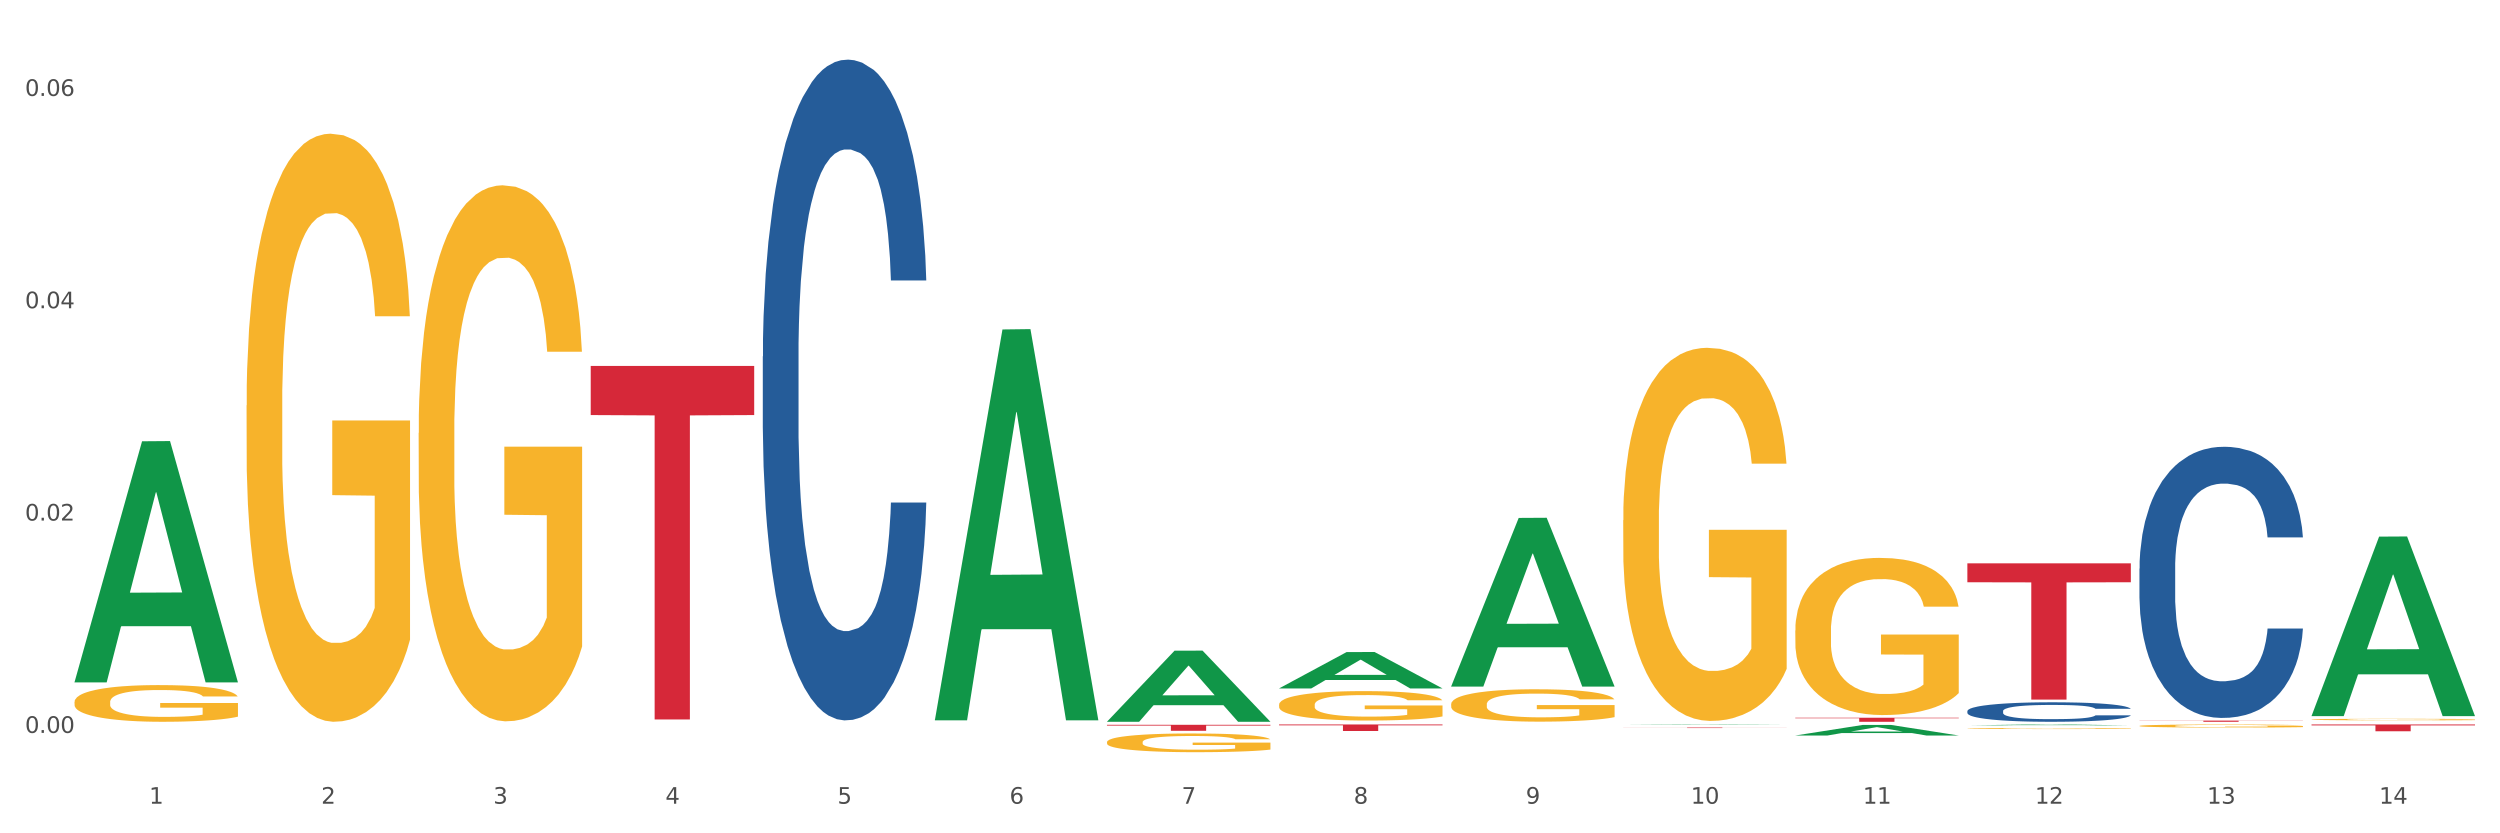 <?xml version="1.0" encoding="utf-8" standalone="no"?>
<!DOCTYPE svg PUBLIC "-//W3C//DTD SVG 1.1//EN"
  "http://www.w3.org/Graphics/SVG/1.1/DTD/svg11.dtd">
<svg xmlns:xlink="http://www.w3.org/1999/xlink" width="1080pt" height="360pt" viewBox="0 0 1080 360" xmlns="http://www.w3.org/2000/svg" version="1.1">
 <rect x="0" y="0" width="1080" height="360" fill="#333333" stroke="none"/>
 <defs>
  <style type="text/css">*{stroke-linejoin: round; stroke-linecap: butt}</style>
 </defs>
 <g id="figure_1">
  <g id="patch_1">
   <path d="M 0 360 
L 1080 360 
L 1080 0 
L 0 0 
z
" style="fill: #ffffff; stroke: #ffffff; stroke-linejoin: miter"/>
  </g>
  <g id="axes_1">
   <g id="matplotlib.axis_1">
    <g id="xtick_1">
     <g id="text_1">
      <!-- 1 -->
      <g style="fill: #4d4d4d" transform="translate(64.432 347.204) scale(0.096 -0.096)">
       <defs>
        <path id="DejaVuSans-31" d="M 794 531 
L 1825 531 
L 1825 4091 
L 703 3866 
L 703 4441 
L 1819 4666 
L 2450 4666 
L 2450 531 
L 3481 531 
L 3481 0 
L 794 0 
L 794 531 
z
" transform="scale(0.016)"/>
       </defs>
       <use xlink:href="#DejaVuSans-31"/>
      </g>
     </g>
    </g>
    <g id="xtick_2">
     <g id="text_2">
      <!-- 2 -->
      <g style="fill: #4d4d4d" transform="translate(138.771 347.204) scale(0.096 -0.096)">
       <defs>
        <path id="DejaVuSans-32" d="M 1228 531 
L 3431 531 
L 3431 0 
L 469 0 
L 469 531 
Q 828 903 1448 1529 
Q 2069 2156 2228 2338 
Q 2531 2678 2651 2914 
Q 2772 3150 2772 3378 
Q 2772 3750 2511 3984 
Q 2250 4219 1831 4219 
Q 1534 4219 1204 4116 
Q 875 4013 500 3803 
L 500 4441 
Q 881 4594 1212 4672 
Q 1544 4750 1819 4750 
Q 2544 4750 2975 4387 
Q 3406 4025 3406 3419 
Q 3406 3131 3298 2873 
Q 3191 2616 2906 2266 
Q 2828 2175 2409 1742 
Q 1991 1309 1228 531 
z
" transform="scale(0.016)"/>
       </defs>
       <use xlink:href="#DejaVuSans-32"/>
      </g>
     </g>
    </g>
    <g id="xtick_3">
     <g id="text_3">
      <!-- 3 -->
      <g style="fill: #4d4d4d" transform="translate(213.109 347.204) scale(0.096 -0.096)">
       <defs>
        <path id="DejaVuSans-33" d="M 2597 2516 
Q 3050 2419 3304 2112 
Q 3559 1806 3559 1356 
Q 3559 666 3084 287 
Q 2609 -91 1734 -91 
Q 1441 -91 1130 -33 
Q 819 25 488 141 
L 488 750 
Q 750 597 1062 519 
Q 1375 441 1716 441 
Q 2309 441 2620 675 
Q 2931 909 2931 1356 
Q 2931 1769 2642 2001 
Q 2353 2234 1838 2234 
L 1294 2234 
L 1294 2753 
L 1863 2753 
Q 2328 2753 2575 2939 
Q 2822 3125 2822 3475 
Q 2822 3834 2567 4026 
Q 2313 4219 1838 4219 
Q 1578 4219 1281 4162 
Q 984 4106 628 3988 
L 628 4550 
Q 988 4650 1302 4700 
Q 1616 4750 1894 4750 
Q 2613 4750 3031 4423 
Q 3450 4097 3450 3541 
Q 3450 3153 3228 2886 
Q 3006 2619 2597 2516 
z
" transform="scale(0.016)"/>
       </defs>
       <use xlink:href="#DejaVuSans-33"/>
      </g>
     </g>
    </g>
    <g id="xtick_4">
     <g id="text_4">
      <!-- 4 -->
      <g style="fill: #4d4d4d" transform="translate(287.448 347.204) scale(0.096 -0.096)">
       <defs>
        <path id="DejaVuSans-34" d="M 2419 4116 
L 825 1625 
L 2419 1625 
L 2419 4116 
z
M 2253 4666 
L 3047 4666 
L 3047 1625 
L 3713 1625 
L 3713 1100 
L 3047 1100 
L 3047 0 
L 2419 0 
L 2419 1100 
L 313 1100 
L 313 1709 
L 2253 4666 
z
" transform="scale(0.016)"/>
       </defs>
       <use xlink:href="#DejaVuSans-34"/>
      </g>
     </g>
    </g>
    <g id="xtick_5">
     <g id="text_5">
      <!-- 5 -->
      <g style="fill: #4d4d4d" transform="translate(361.787 347.204) scale(0.096 -0.096)">
       <defs>
        <path id="DejaVuSans-35" d="M 691 4666 
L 3169 4666 
L 3169 4134 
L 1269 4134 
L 1269 2991 
Q 1406 3038 1543 3061 
Q 1681 3084 1819 3084 
Q 2600 3084 3056 2656 
Q 3513 2228 3513 1497 
Q 3513 744 3044 326 
Q 2575 -91 1722 -91 
Q 1428 -91 1123 -41 
Q 819 9 494 109 
L 494 744 
Q 775 591 1075 516 
Q 1375 441 1709 441 
Q 2250 441 2565 725 
Q 2881 1009 2881 1497 
Q 2881 1984 2565 2268 
Q 2250 2553 1709 2553 
Q 1456 2553 1204 2497 
Q 953 2441 691 2322 
L 691 4666 
z
" transform="scale(0.016)"/>
       </defs>
       <use xlink:href="#DejaVuSans-35"/>
      </g>
     </g>
    </g>
    <g id="xtick_6">
     <g id="text_6">
      <!-- 6 -->
      <g style="fill: #4d4d4d" transform="translate(436.125 347.204) scale(0.096 -0.096)">
       <defs>
        <path id="DejaVuSans-36" d="M 2113 2584 
Q 1688 2584 1439 2293 
Q 1191 2003 1191 1497 
Q 1191 994 1439 701 
Q 1688 409 2113 409 
Q 2538 409 2786 701 
Q 3034 994 3034 1497 
Q 3034 2003 2786 2293 
Q 2538 2584 2113 2584 
z
M 3366 4563 
L 3366 3988 
Q 3128 4100 2886 4159 
Q 2644 4219 2406 4219 
Q 1781 4219 1451 3797 
Q 1122 3375 1075 2522 
Q 1259 2794 1537 2939 
Q 1816 3084 2150 3084 
Q 2853 3084 3261 2657 
Q 3669 2231 3669 1497 
Q 3669 778 3244 343 
Q 2819 -91 2113 -91 
Q 1303 -91 875 529 
Q 447 1150 447 2328 
Q 447 3434 972 4092 
Q 1497 4750 2381 4750 
Q 2619 4750 2861 4703 
Q 3103 4656 3366 4563 
z
" transform="scale(0.016)"/>
       </defs>
       <use xlink:href="#DejaVuSans-36"/>
      </g>
     </g>
    </g>
    <g id="xtick_7">
     <g id="text_7">
      <!-- 7 -->
      <g style="fill: #4d4d4d" transform="translate(510.464 347.204) scale(0.096 -0.096)">
       <defs>
        <path id="DejaVuSans-37" d="M 525 4666 
L 3525 4666 
L 3525 4397 
L 1831 0 
L 1172 0 
L 2766 4134 
L 525 4134 
L 525 4666 
z
" transform="scale(0.016)"/>
       </defs>
       <use xlink:href="#DejaVuSans-37"/>
      </g>
     </g>
    </g>
    <g id="xtick_8">
     <g id="text_8">
      <!-- 8 -->
      <g style="fill: #4d4d4d" transform="translate(584.803 347.204) scale(0.096 -0.096)">
       <defs>
        <path id="DejaVuSans-38" d="M 2034 2216 
Q 1584 2216 1326 1975 
Q 1069 1734 1069 1313 
Q 1069 891 1326 650 
Q 1584 409 2034 409 
Q 2484 409 2743 651 
Q 3003 894 3003 1313 
Q 3003 1734 2745 1975 
Q 2488 2216 2034 2216 
z
M 1403 2484 
Q 997 2584 770 2862 
Q 544 3141 544 3541 
Q 544 4100 942 4425 
Q 1341 4750 2034 4750 
Q 2731 4750 3128 4425 
Q 3525 4100 3525 3541 
Q 3525 3141 3298 2862 
Q 3072 2584 2669 2484 
Q 3125 2378 3379 2068 
Q 3634 1759 3634 1313 
Q 3634 634 3220 271 
Q 2806 -91 2034 -91 
Q 1263 -91 848 271 
Q 434 634 434 1313 
Q 434 1759 690 2068 
Q 947 2378 1403 2484 
z
M 1172 3481 
Q 1172 3119 1398 2916 
Q 1625 2713 2034 2713 
Q 2441 2713 2670 2916 
Q 2900 3119 2900 3481 
Q 2900 3844 2670 4047 
Q 2441 4250 2034 4250 
Q 1625 4250 1398 4047 
Q 1172 3844 1172 3481 
z
" transform="scale(0.016)"/>
       </defs>
       <use xlink:href="#DejaVuSans-38"/>
      </g>
     </g>
    </g>
    <g id="xtick_9">
     <g id="text_9">
      <!-- 9 -->
      <g style="fill: #4d4d4d" transform="translate(659.142 347.204) scale(0.096 -0.096)">
       <defs>
        <path id="DejaVuSans-39" d="M 703 97 
L 703 672 
Q 941 559 1184 500 
Q 1428 441 1663 441 
Q 2288 441 2617 861 
Q 2947 1281 2994 2138 
Q 2813 1869 2534 1725 
Q 2256 1581 1919 1581 
Q 1219 1581 811 2004 
Q 403 2428 403 3163 
Q 403 3881 828 4315 
Q 1253 4750 1959 4750 
Q 2769 4750 3195 4129 
Q 3622 3509 3622 2328 
Q 3622 1225 3098 567 
Q 2575 -91 1691 -91 
Q 1453 -91 1209 -44 
Q 966 3 703 97 
z
M 1959 2075 
Q 2384 2075 2632 2365 
Q 2881 2656 2881 3163 
Q 2881 3666 2632 3958 
Q 2384 4250 1959 4250 
Q 1534 4250 1286 3958 
Q 1038 3666 1038 3163 
Q 1038 2656 1286 2365 
Q 1534 2075 1959 2075 
z
" transform="scale(0.016)"/>
       </defs>
       <use xlink:href="#DejaVuSans-39"/>
      </g>
     </g>
    </g>
    <g id="xtick_10">
     <g id="text_10">
      <!-- 10 -->
      <g style="fill: #4d4d4d" transform="translate(730.426 347.204) scale(0.096 -0.096)">
       <defs>
        <path id="DejaVuSans-30" d="M 2034 4250 
Q 1547 4250 1301 3770 
Q 1056 3291 1056 2328 
Q 1056 1369 1301 889 
Q 1547 409 2034 409 
Q 2525 409 2770 889 
Q 3016 1369 3016 2328 
Q 3016 3291 2770 3770 
Q 2525 4250 2034 4250 
z
M 2034 4750 
Q 2819 4750 3233 4129 
Q 3647 3509 3647 2328 
Q 3647 1150 3233 529 
Q 2819 -91 2034 -91 
Q 1250 -91 836 529 
Q 422 1150 422 2328 
Q 422 3509 836 4129 
Q 1250 4750 2034 4750 
z
" transform="scale(0.016)"/>
       </defs>
       <use xlink:href="#DejaVuSans-31"/>
       <use xlink:href="#DejaVuSans-30" transform="translate(63.623 0)"/>
      </g>
     </g>
    </g>
    <g id="xtick_11">
     <g id="text_11">
      <!-- 11 -->
      <g style="fill: #4d4d4d" transform="translate(804.765 347.204) scale(0.096 -0.096)">
       <use xlink:href="#DejaVuSans-31"/>
       <use xlink:href="#DejaVuSans-31" transform="translate(63.623 0)"/>
      </g>
     </g>
    </g>
    <g id="xtick_12">
     <g id="text_12">
      <!-- 12 -->
      <g style="fill: #4d4d4d" transform="translate(879.104 347.204) scale(0.096 -0.096)">
       <use xlink:href="#DejaVuSans-31"/>
       <use xlink:href="#DejaVuSans-32" transform="translate(63.623 0)"/>
      </g>
     </g>
    </g>
    <g id="xtick_13">
     <g id="text_13">
      <!-- 13 -->
      <g style="fill: #4d4d4d" transform="translate(953.442 347.204) scale(0.096 -0.096)">
       <use xlink:href="#DejaVuSans-31"/>
       <use xlink:href="#DejaVuSans-33" transform="translate(63.623 0)"/>
      </g>
     </g>
    </g>
    <g id="xtick_14">
     <g id="text_14">
      <!-- 14 -->
      <g style="fill: #4d4d4d" transform="translate(1027.781 347.204) scale(0.096 -0.096)">
       <use xlink:href="#DejaVuSans-31"/>
       <use xlink:href="#DejaVuSans-34" transform="translate(63.623 0)"/>
      </g>
     </g>
    </g>
    <g id="xtick_15"/>
    <g id="xtick_16"/>
    <g id="xtick_17"/>
    <g id="xtick_18"/>
    <g id="xtick_19"/>
    <g id="xtick_20"/>
    <g id="xtick_21"/>
    <g id="xtick_22"/>
    <g id="xtick_23"/>
    <g id="xtick_24"/>
    <g id="xtick_25"/>
    <g id="xtick_26"/>
    <g id="xtick_27"/>
   </g>
   <g id="matplotlib.axis_2">
    <g id="ytick_1">
     <g id="text_15">
      <!-- 0.00 -->
      <g style="fill: #4d4d4d" transform="translate(10.8 316.607) scale(0.096 -0.096)">
       <defs>
        <path id="DejaVuSans-2e" d="M 684 794 
L 1344 794 
L 1344 0 
L 684 0 
L 684 794 
z
" transform="scale(0.016)"/>
       </defs>
       <use xlink:href="#DejaVuSans-30"/>
       <use xlink:href="#DejaVuSans-2e" transform="translate(63.623 0)"/>
       <use xlink:href="#DejaVuSans-30" transform="translate(95.41 0)"/>
       <use xlink:href="#DejaVuSans-30" transform="translate(159.033 0)"/>
      </g>
     </g>
    </g>
    <g id="ytick_2">
     <g id="text_16">
      <!-- 0.02 -->
      <g style="fill: #4d4d4d" transform="translate(10.8 224.884) scale(0.096 -0.096)">
       <use xlink:href="#DejaVuSans-30"/>
       <use xlink:href="#DejaVuSans-2e" transform="translate(63.623 0)"/>
       <use xlink:href="#DejaVuSans-30" transform="translate(95.41 0)"/>
       <use xlink:href="#DejaVuSans-32" transform="translate(159.033 0)"/>
      </g>
     </g>
    </g>
    <g id="ytick_3">
     <g id="text_17">
      <!-- 0.04 -->
      <g style="fill: #4d4d4d" transform="translate(10.8 133.16) scale(0.096 -0.096)">
       <use xlink:href="#DejaVuSans-30"/>
       <use xlink:href="#DejaVuSans-2e" transform="translate(63.623 0)"/>
       <use xlink:href="#DejaVuSans-30" transform="translate(95.41 0)"/>
       <use xlink:href="#DejaVuSans-34" transform="translate(159.033 0)"/>
      </g>
     </g>
    </g>
    <g id="ytick_4">
     <g id="text_18">
      <!-- 0.06 -->
      <g style="fill: #4d4d4d" transform="translate(10.8 41.436) scale(0.096 -0.096)">
       <use xlink:href="#DejaVuSans-30"/>
       <use xlink:href="#DejaVuSans-2e" transform="translate(63.623 0)"/>
       <use xlink:href="#DejaVuSans-30" transform="translate(95.41 0)"/>
       <use xlink:href="#DejaVuSans-36" transform="translate(159.033 0)"/>
      </g>
     </g>
    </g>
    <g id="ytick_5"/>
    <g id="ytick_6"/>
    <g id="ytick_7"/>
   </g>
   <g id="PolyCollection_1">
    <path d="M 32.175 294.614 
L 32.248 294.516 
L 61.37 190.634 
L 73.456 190.537 
L 102.797 294.81 
L 88.818 294.81 
L 82.484 270.528 
L 52.415 270.528 
L 52.197 270.92 
L 46.081 294.81 
L 32.175 294.81 
L 32.175 294.614 
L 56.201 256.038 
L 78.698 255.94 
L 67.559 212.762 
L 67.413 212.566 
L 67.267 212.86 
L 56.128 255.94 
L 56.201 256.038 
L 32.175 294.614 
z
" clip-path="url(#pa8a8be3743)" style="fill: #109648"/>
    <path d="M 924.24 311.302 
L 994.861 311.302 
L 994.861 311.372 
L 967.081 311.373 
L 967.081 311.811 
L 951.852 311.811 
L 951.852 311.373 
L 924.24 311.372 
L 924.24 311.302 
L 924.24 311.302 
z
" clip-path="url(#pa8a8be3743)" style="fill: #d62839"/>
    <path d="M 849.901 243.348 
L 920.523 243.348 
L 920.523 251.532 
L 892.742 251.587 
L 892.742 302.239 
L 877.514 302.239 
L 877.514 251.587 
L 849.901 251.532 
L 849.901 243.403 
L 849.901 243.348 
z
" clip-path="url(#pa8a8be3743)" style="fill: #d62839"/>
    <path d="M 775.562 310.056 
L 846.184 310.056 
L 846.184 310.3 
L 818.404 310.302 
L 818.404 311.811 
L 803.175 311.811 
L 803.175 310.302 
L 775.562 310.3 
L 775.562 310.058 
L 775.562 310.056 
z
" clip-path="url(#pa8a8be3743)" style="fill: #d62839"/>
    <path d="M 701.223 314.297 
L 771.845 314.297 
L 771.845 314.328 
L 744.065 314.328 
L 744.065 314.522 
L 728.836 314.522 
L 728.836 314.328 
L 701.223 314.328 
L 701.223 314.297 
L 701.223 314.297 
z
" clip-path="url(#pa8a8be3743)" style="fill: #d62839"/>
    <path d="M 552.546 312.96 
L 623.168 312.96 
L 623.168 313.354 
L 595.388 313.356 
L 595.388 315.795 
L 580.159 315.795 
L 580.159 313.356 
L 552.546 313.354 
L 552.546 312.962 
L 552.546 312.96 
z
" clip-path="url(#pa8a8be3743)" style="fill: #d62839"/>
    <path d="M 478.207 313.1 
L 548.829 313.1 
L 548.829 313.464 
L 521.049 313.466 
L 521.049 315.714 
L 505.82 315.714 
L 505.82 313.466 
L 478.207 313.464 
L 478.207 313.103 
L 478.207 313.1 
z
" clip-path="url(#pa8a8be3743)" style="fill: #d62839"/>
    <path d="M 255.191 158.083 
L 325.813 158.083 
L 325.813 179.307 
L 298.033 179.451 
L 298.033 310.809 
L 282.804 310.809 
L 282.804 179.451 
L 255.191 179.307 
L 255.191 158.227 
L 255.191 158.083 
z
" clip-path="url(#pa8a8be3743)" style="fill: #d62839"/>
    <path d="M 329.53 154.019 
L 329.613 153.759 
L 329.613 146.459 
L 329.864 136.553 
L 330.782 118.305 
L 331.951 104.488 
L 333.954 88.325 
L 335.039 81.547 
L 336.458 73.987 
L 339.38 61.735 
L 342.719 51.307 
L 345.057 45.572 
L 346.81 41.922 
L 350.733 35.405 
L 352.987 32.537 
L 355.324 30.191 
L 357.328 28.627 
L 360.667 26.802 
L 363.338 26.02 
L 366.427 25.759 
L 369.015 26.02 
L 372.437 27.063 
L 377.446 30.191 
L 379.366 32.016 
L 381.954 35.144 
L 384.625 39.315 
L 386.795 43.486 
L 389.3 49.482 
L 391.887 57.303 
L 394.392 67.209 
L 396.145 76.333 
L 397.564 85.979 
L 398.816 97.71 
L 399.734 110.484 
L 400.152 121.172 
L 384.875 121.172 
L 384.458 111.527 
L 383.623 101.099 
L 382.788 94.06 
L 381.87 88.325 
L 380.451 81.808 
L 379.199 77.637 
L 377.112 72.684 
L 375.192 69.556 
L 373.606 67.731 
L 371.686 66.167 
L 367.595 64.602 
L 364.674 64.602 
L 362.837 65.124 
L 360.583 66.427 
L 358.663 68.252 
L 356.41 71.38 
L 354.656 74.769 
L 352.903 79.201 
L 351.902 82.329 
L 350.399 88.065 
L 349.397 92.757 
L 348.062 100.838 
L 347.31 106.574 
L 345.975 121.433 
L 345.391 132.382 
L 345.14 139.942 
L 344.973 148.284 
L 344.973 188.952 
L 345.474 207.2 
L 345.891 215.021 
L 346.559 223.884 
L 347.811 235.355 
L 349.648 246.564 
L 351.568 254.646 
L 353.154 259.599 
L 354.656 263.249 
L 356.159 266.116 
L 357.996 268.723 
L 359.498 270.287 
L 361.752 271.851 
L 364.423 272.634 
L 366.51 272.634 
L 370.768 271.33 
L 372.688 270.027 
L 374.524 268.202 
L 376.528 265.334 
L 378.114 262.206 
L 379.032 259.86 
L 380.534 254.907 
L 381.703 249.693 
L 382.705 243.697 
L 383.373 238.483 
L 384.124 230.662 
L 384.708 221.799 
L 384.875 217.106 
L 400.152 217.106 
L 399.818 226.491 
L 399.233 235.615 
L 398.065 247.868 
L 397.146 254.907 
L 395.727 263.509 
L 394.225 270.809 
L 392.138 278.89 
L 390.218 284.886 
L 388.214 290.1 
L 386.044 294.792 
L 382.121 301.309 
L 380.701 303.134 
L 377.696 306.263 
L 375.359 308.087 
L 371.936 309.912 
L 368.43 310.955 
L 364.757 311.216 
L 361.502 310.694 
L 357.912 309.13 
L 355.658 307.566 
L 353.154 305.22 
L 350.232 301.57 
L 347.477 297.138 
L 344.89 291.925 
L 342.469 285.929 
L 340.215 279.151 
L 337.293 267.941 
L 335.123 256.992 
L 333.537 246.825 
L 332.452 238.222 
L 331.366 227.273 
L 330.782 219.713 
L 329.864 201.465 
L 329.53 184.52 
L 329.53 154.019 
z
" clip-path="url(#pa8a8be3743)" style="fill: #255c99"/>
    <path d="M 849.901 307.172 
L 849.984 307.165 
L 849.984 306.949 
L 850.235 306.657 
L 851.153 306.118 
L 852.322 305.711 
L 854.325 305.234 
L 855.41 305.034 
L 856.829 304.811 
L 859.751 304.449 
L 863.09 304.141 
L 865.428 303.972 
L 867.181 303.865 
L 871.104 303.672 
L 873.358 303.588 
L 875.695 303.518 
L 877.699 303.472 
L 881.038 303.418 
L 883.709 303.395 
L 886.798 303.388 
L 889.386 303.395 
L 892.808 303.426 
L 897.817 303.518 
L 899.737 303.572 
L 902.325 303.664 
L 904.996 303.788 
L 907.166 303.911 
L 909.671 304.088 
L 912.258 304.318 
L 914.763 304.611 
L 916.516 304.88 
L 917.935 305.165 
L 919.187 305.511 
L 920.105 305.888 
L 920.523 306.203 
L 905.246 306.203 
L 904.829 305.918 
L 903.994 305.611 
L 903.159 305.403 
L 902.241 305.234 
L 900.822 305.041 
L 899.57 304.918 
L 897.483 304.772 
L 895.563 304.68 
L 893.977 304.626 
L 892.057 304.58 
L 887.966 304.534 
L 885.045 304.534 
L 883.208 304.549 
L 880.954 304.588 
L 879.034 304.641 
L 876.78 304.734 
L 875.027 304.834 
L 873.274 304.965 
L 872.273 305.057 
L 870.77 305.226 
L 869.768 305.365 
L 868.433 305.603 
L 867.681 305.772 
L 866.346 306.211 
L 865.761 306.534 
L 865.511 306.757 
L 865.344 307.003 
L 865.344 308.203 
L 865.845 308.742 
L 866.262 308.972 
L 866.93 309.234 
L 868.182 309.572 
L 870.019 309.903 
L 871.939 310.142 
L 873.525 310.288 
L 875.027 310.396 
L 876.53 310.48 
L 878.367 310.557 
L 879.869 310.603 
L 882.123 310.649 
L 884.794 310.673 
L 886.881 310.673 
L 891.139 310.634 
L 893.059 310.596 
L 894.895 310.542 
L 896.899 310.457 
L 898.485 310.365 
L 899.403 310.296 
L 900.905 310.149 
L 902.074 309.996 
L 903.076 309.819 
L 903.744 309.665 
L 904.495 309.434 
L 905.079 309.172 
L 905.246 309.034 
L 920.523 309.034 
L 920.189 309.311 
L 919.604 309.58 
L 918.436 309.942 
L 917.517 310.149 
L 916.098 310.403 
L 914.596 310.619 
L 912.509 310.857 
L 910.589 311.034 
L 908.585 311.188 
L 906.415 311.326 
L 902.491 311.519 
L 901.072 311.573 
L 898.067 311.665 
L 895.73 311.719 
L 892.307 311.773 
L 888.801 311.803 
L 885.128 311.811 
L 881.873 311.796 
L 878.283 311.749 
L 876.029 311.703 
L 873.525 311.634 
L 870.603 311.526 
L 867.848 311.396 
L 865.261 311.242 
L 862.84 311.065 
L 860.586 310.865 
L 857.664 310.534 
L 855.494 310.211 
L 853.908 309.911 
L 852.823 309.657 
L 851.737 309.334 
L 851.153 309.111 
L 850.235 308.572 
L 849.901 308.072 
L 849.901 307.172 
z
" clip-path="url(#pa8a8be3743)" style="fill: #255c99"/>
    <path d="M 924.24 245.64 
L 924.323 245.533 
L 924.323 242.538 
L 924.573 238.472 
L 925.492 230.983 
L 926.66 225.313 
L 928.664 218.68 
L 929.749 215.898 
L 931.168 212.796 
L 934.09 207.767 
L 937.429 203.488 
L 939.766 201.134 
L 941.519 199.636 
L 945.443 196.962 
L 947.697 195.785 
L 950.034 194.822 
L 952.037 194.18 
L 955.377 193.431 
L 958.048 193.11 
L 961.136 193.003 
L 963.724 193.11 
L 967.147 193.538 
L 972.155 194.822 
L 974.075 195.571 
L 976.663 196.855 
L 979.335 198.567 
L 981.505 200.278 
L 984.009 202.739 
L 986.597 205.949 
L 989.101 210.014 
L 990.854 213.759 
L 992.273 217.717 
L 993.526 222.531 
L 994.444 227.774 
L 994.861 232.16 
L 979.585 232.16 
L 979.168 228.202 
L 978.333 223.922 
L 977.498 221.034 
L 976.58 218.68 
L 975.161 216.005 
L 973.908 214.293 
L 971.822 212.261 
L 969.902 210.977 
L 968.316 210.228 
L 966.396 209.586 
L 962.305 208.944 
L 959.383 208.944 
L 957.547 209.158 
L 955.293 209.693 
L 953.373 210.442 
L 951.119 211.726 
L 949.366 213.117 
L 947.613 214.935 
L 946.611 216.219 
L 945.109 218.573 
L 944.107 220.499 
L 942.771 223.815 
L 942.02 226.169 
L 940.685 232.267 
L 940.1 236.76 
L 939.85 239.863 
L 939.683 243.287 
L 939.683 259.976 
L 940.184 267.465 
L 940.601 270.675 
L 941.269 274.313 
L 942.521 279.02 
L 944.358 283.62 
L 946.278 286.937 
L 947.864 288.97 
L 949.366 290.467 
L 950.869 291.644 
L 952.705 292.714 
L 954.208 293.356 
L 956.462 293.998 
L 959.133 294.319 
L 961.22 294.319 
L 965.477 293.784 
L 967.397 293.249 
L 969.234 292.5 
L 971.237 291.323 
L 972.823 290.039 
L 973.742 289.077 
L 975.244 287.044 
L 976.413 284.904 
L 977.415 282.443 
L 978.082 280.304 
L 978.834 277.094 
L 979.418 273.457 
L 979.585 271.531 
L 994.861 271.531 
L 994.527 275.382 
L 993.943 279.127 
L 992.774 284.155 
L 991.856 287.044 
L 990.437 290.574 
L 988.934 293.57 
L 986.847 296.887 
L 984.927 299.347 
L 982.924 301.487 
L 980.754 303.413 
L 976.83 306.087 
L 975.411 306.836 
L 972.406 308.12 
L 970.069 308.869 
L 966.646 309.618 
L 963.14 310.046 
L 959.467 310.153 
L 956.211 309.939 
L 952.622 309.297 
L 950.368 308.655 
L 947.864 307.692 
L 944.942 306.194 
L 942.187 304.376 
L 939.599 302.236 
L 937.178 299.775 
L 934.925 296.994 
L 932.003 292.393 
L 929.832 287.9 
L 928.246 283.727 
L 927.161 280.197 
L 926.076 275.703 
L 925.492 272.601 
L 924.573 265.112 
L 924.24 258.158 
L 924.24 245.64 
z
" clip-path="url(#pa8a8be3743)" style="fill: #255c99"/>
    <path d="M 998.578 310.834 
L 998.662 310.833 
L 998.662 310.811 
L 998.828 310.792 
L 999.662 310.746 
L 1000.913 310.708 
L 1001.83 310.688 
L 1002.747 310.672 
L 1003.831 310.655 
L 1005.165 310.638 
L 1007.583 310.613 
L 1009.084 310.6 
L 1010.918 310.587 
L 1014.253 310.567 
L 1016.671 310.556 
L 1019.173 310.547 
L 1023.258 310.536 
L 1025.926 310.531 
L 1028.761 310.527 
L 1032.18 310.525 
L 1034.765 310.524 
L 1040.434 310.526 
L 1045.27 310.531 
L 1047.605 310.536 
L 1050.607 310.543 
L 1052.191 310.548 
L 1054.775 310.558 
L 1057.444 310.571 
L 1059.278 310.582 
L 1062.029 310.602 
L 1064.114 310.623 
L 1066.032 310.649 
L 1067.032 310.667 
L 1067.783 310.683 
L 1068.45 310.702 
L 1069.117 310.732 
L 1054.108 310.732 
L 1053.525 310.711 
L 1052.608 310.691 
L 1051.274 310.671 
L 1050.106 310.659 
L 1048.105 310.644 
L 1046.271 310.634 
L 1044.353 310.626 
L 1042.019 310.62 
L 1040.184 310.617 
L 1037.599 310.615 
L 1032.513 310.615 
L 1029.095 310.62 
L 1026.76 310.626 
L 1025.259 310.632 
L 1023.925 310.638 
L 1022.425 310.647 
L 1020.674 310.659 
L 1019.423 310.671 
L 1018.172 310.686 
L 1017.172 310.7 
L 1016.255 310.718 
L 1015.504 310.736 
L 1014.92 310.755 
L 1014.42 310.778 
L 1014.003 310.817 
L 1014.003 310.901 
L 1014.17 310.92 
L 1014.587 310.945 
L 1015.087 310.964 
L 1015.921 310.986 
L 1016.671 311.002 
L 1018.089 311.024 
L 1019.673 311.042 
L 1020.924 311.054 
L 1022.174 311.064 
L 1024.342 311.077 
L 1026.76 311.088 
L 1028.845 311.095 
L 1031.68 311.101 
L 1033.597 311.103 
L 1035.265 311.105 
L 1039.35 311.105 
L 1042.269 311.103 
L 1045.52 311.099 
L 1048.022 311.093 
L 1050.106 311.086 
L 1052.441 311.075 
L 1053.942 311.065 
L 1053.942 310.937 
L 1035.598 310.936 
L 1035.598 310.851 
L 1069.2 310.851 
L 1069.2 311.101 
L 1067.783 311.114 
L 1066.198 311.125 
L 1064.531 311.136 
L 1062.029 311.149 
L 1059.028 311.161 
L 1056.36 311.17 
L 1053.525 311.177 
L 1050.19 311.184 
L 1045.854 311.19 
L 1043.186 311.192 
L 1039.851 311.194 
L 1035.932 311.195 
L 1032.513 311.193 
L 1029.178 311.19 
L 1025.676 311.185 
L 1022.258 311.177 
L 1019.673 311.169 
L 1017.088 311.159 
L 1014.337 311.146 
L 1012.169 311.134 
L 1010.501 311.123 
L 1008.667 311.109 
L 1006.666 311.091 
L 1005.165 311.074 
L 1003.831 311.057 
L 1002.414 311.035 
L 1001.413 311.016 
L 1000.413 310.992 
L 999.829 310.974 
L 999.162 310.947 
L 998.662 310.908 
L 998.578 310.834 
z
" clip-path="url(#pa8a8be3743)" style="fill: #f7b32b"/>
    <path d="M 924.24 313.597 
L 924.323 313.595 
L 924.323 313.552 
L 924.49 313.515 
L 925.323 313.424 
L 926.574 313.349 
L 927.491 313.31 
L 928.408 313.277 
L 929.492 313.245 
L 930.826 313.211 
L 933.244 313.161 
L 934.745 313.136 
L 936.58 313.109 
L 939.915 313.071 
L 942.333 313.049 
L 944.834 313.031 
L 948.92 313.009 
L 951.588 313 
L 954.423 312.993 
L 957.841 312.988 
L 960.426 312.987 
L 966.096 312.99 
L 970.932 313.001 
L 973.266 313.009 
L 976.268 313.024 
L 977.852 313.034 
L 980.437 313.053 
L 983.105 313.078 
L 984.939 313.1 
L 987.691 313.141 
L 989.775 313.182 
L 991.693 313.232 
L 992.693 313.267 
L 993.444 313.3 
L 994.111 313.337 
L 994.778 313.396 
L 979.77 313.396 
L 979.186 313.354 
L 978.269 313.314 
L 976.935 313.276 
L 975.768 313.252 
L 973.766 313.222 
L 971.932 313.202 
L 970.014 313.188 
L 967.68 313.176 
L 965.845 313.17 
L 963.261 313.165 
L 958.175 313.166 
L 954.756 313.176 
L 952.422 313.188 
L 950.921 313.199 
L 949.587 313.211 
L 948.086 313.228 
L 946.335 313.253 
L 945.084 313.276 
L 943.834 313.305 
L 942.833 313.334 
L 941.916 313.367 
L 941.165 313.404 
L 940.582 313.441 
L 940.081 313.487 
L 939.665 313.563 
L 939.665 313.728 
L 939.831 313.765 
L 940.248 313.815 
L 940.749 313.852 
L 941.582 313.897 
L 942.333 313.927 
L 943.75 313.97 
L 945.334 314.006 
L 946.585 314.029 
L 947.836 314.049 
L 950.004 314.075 
L 952.422 314.097 
L 954.506 314.11 
L 957.341 314.122 
L 959.259 314.127 
L 960.926 314.129 
L 965.012 314.129 
L 967.93 314.126 
L 971.182 314.117 
L 973.683 314.107 
L 975.768 314.093 
L 978.102 314.072 
L 979.603 314.051 
L 979.603 313.799 
L 961.26 313.798 
L 961.26 313.63 
L 994.861 313.63 
L 994.861 314.122 
L 993.444 314.148 
L 991.86 314.17 
L 990.192 314.191 
L 987.691 314.216 
L 984.689 314.24 
L 982.021 314.257 
L 979.186 314.272 
L 975.851 314.285 
L 971.515 314.297 
L 968.847 314.302 
L 965.512 314.305 
L 961.593 314.307 
L 958.175 314.304 
L 954.84 314.298 
L 951.338 314.287 
L 947.919 314.272 
L 945.334 314.256 
L 942.75 314.237 
L 939.998 314.211 
L 937.83 314.187 
L 936.163 314.166 
L 934.328 314.138 
L 932.327 314.102 
L 930.826 314.069 
L 929.492 314.035 
L 928.075 313.992 
L 927.074 313.955 
L 926.074 313.908 
L 925.49 313.873 
L 924.823 313.818 
L 924.323 313.742 
L 924.24 313.597 
z
" clip-path="url(#pa8a8be3743)" style="fill: #f7b32b"/>
    <path d="M 849.901 314.708 
L 849.984 314.708 
L 849.984 314.693 
L 850.151 314.681 
L 850.985 314.65 
L 852.235 314.625 
L 853.153 314.612 
L 854.07 314.601 
L 855.154 314.59 
L 856.488 314.578 
L 858.906 314.562 
L 860.407 314.553 
L 862.241 314.544 
L 865.576 314.531 
L 867.994 314.524 
L 870.495 314.518 
L 874.581 314.511 
L 877.249 314.507 
L 880.084 314.505 
L 883.502 314.503 
L 886.087 314.503 
L 891.757 314.504 
L 896.593 314.508 
L 898.927 314.511 
L 901.929 314.516 
L 903.513 314.519 
L 906.098 314.525 
L 908.766 314.534 
L 910.601 314.541 
L 913.352 314.555 
L 915.436 314.569 
L 917.354 314.586 
L 918.355 314.598 
L 919.105 314.609 
L 919.772 314.621 
L 920.439 314.641 
L 905.431 314.641 
L 904.847 314.627 
L 903.93 314.613 
L 902.596 314.6 
L 901.429 314.592 
L 899.428 314.582 
L 897.593 314.576 
L 895.676 314.571 
L 893.341 314.567 
L 891.507 314.565 
L 888.922 314.563 
L 883.836 314.563 
L 880.417 314.567 
L 878.083 314.571 
L 876.582 314.574 
L 875.248 314.578 
L 873.747 314.584 
L 871.996 314.593 
L 870.745 314.6 
L 869.495 314.61 
L 868.494 314.62 
L 867.577 314.631 
L 866.827 314.643 
L 866.243 314.656 
L 865.743 314.672 
L 865.326 314.697 
L 865.326 314.753 
L 865.493 314.765 
L 865.91 314.782 
L 866.41 314.795 
L 867.244 314.81 
L 867.994 314.82 
L 869.411 314.834 
L 870.996 314.847 
L 872.246 314.854 
L 873.497 314.861 
L 875.665 314.87 
L 878.083 314.877 
L 880.167 314.882 
L 883.002 314.886 
L 884.92 314.887 
L 886.587 314.888 
L 890.673 314.888 
L 893.591 314.887 
L 896.843 314.884 
L 899.344 314.88 
L 901.429 314.876 
L 903.763 314.869 
L 905.264 314.862 
L 905.264 314.777 
L 886.921 314.776 
L 886.921 314.72 
L 920.523 314.72 
L 920.523 314.886 
L 919.105 314.894 
L 917.521 314.902 
L 915.853 314.909 
L 913.352 314.917 
L 910.35 314.925 
L 907.682 314.931 
L 904.847 314.936 
L 901.512 314.94 
L 897.177 314.945 
L 894.508 314.946 
L 891.173 314.947 
L 887.254 314.948 
L 883.836 314.947 
L 880.501 314.945 
L 876.999 314.941 
L 873.58 314.936 
L 870.996 314.931 
L 868.411 314.924 
L 865.659 314.916 
L 863.492 314.908 
L 861.824 314.9 
L 859.99 314.891 
L 857.989 314.879 
L 856.488 314.868 
L 855.154 314.856 
L 853.736 314.842 
L 852.736 314.829 
L 851.735 314.813 
L 851.151 314.802 
L 850.484 314.783 
L 849.984 314.758 
L 849.901 314.708 
z
" clip-path="url(#pa8a8be3743)" style="fill: #f7b32b"/>
    <path d="M 775.562 272.383 
L 775.645 272.321 
L 775.645 270.089 
L 775.812 268.167 
L 776.646 263.516 
L 777.897 259.671 
L 778.814 257.625 
L 779.731 255.951 
L 780.815 254.277 
L 782.149 252.54 
L 784.567 249.998 
L 786.068 248.696 
L 787.902 247.331 
L 791.237 245.347 
L 793.655 244.231 
L 796.157 243.301 
L 800.242 242.185 
L 802.91 241.689 
L 805.745 241.317 
L 809.164 241.068 
L 811.748 241.006 
L 817.418 241.192 
L 822.254 241.751 
L 824.589 242.185 
L 827.59 242.929 
L 829.175 243.425 
L 831.759 244.417 
L 834.427 245.719 
L 836.262 246.835 
L 839.013 248.944 
L 841.098 251.052 
L 843.015 253.656 
L 844.016 255.455 
L 844.766 257.129 
L 845.433 259.051 
L 846.1 262.09 
L 831.092 262.09 
L 830.509 259.919 
L 829.592 257.873 
L 828.257 255.889 
L 827.09 254.649 
L 825.089 253.098 
L 823.255 252.106 
L 821.337 251.362 
L 819.002 250.742 
L 817.168 250.432 
L 814.583 250.184 
L 809.497 250.246 
L 806.079 250.742 
L 803.744 251.362 
L 802.243 251.92 
L 800.909 252.54 
L 799.408 253.408 
L 797.657 254.711 
L 796.407 255.889 
L 795.156 257.377 
L 794.156 258.865 
L 793.238 260.602 
L 792.488 262.462 
L 791.904 264.384 
L 791.404 266.741 
L 790.987 270.647 
L 790.987 279.143 
L 791.154 281.065 
L 791.571 283.607 
L 792.071 285.53 
L 792.905 287.824 
L 793.655 289.374 
L 795.073 291.607 
L 796.657 293.467 
L 797.908 294.645 
L 799.158 295.637 
L 801.326 297.001 
L 803.744 298.118 
L 805.829 298.8 
L 808.663 299.42 
L 810.581 299.668 
L 812.249 299.792 
L 816.334 299.792 
L 819.253 299.606 
L 822.504 299.172 
L 825.006 298.614 
L 827.09 297.932 
L 829.425 296.815 
L 830.926 295.761 
L 830.926 282.801 
L 812.582 282.739 
L 812.582 274.12 
L 846.184 274.12 
L 846.184 299.42 
L 844.766 300.722 
L 843.182 301.9 
L 841.515 302.954 
L 839.013 304.257 
L 836.012 305.497 
L 833.344 306.365 
L 830.509 307.109 
L 827.174 307.791 
L 822.838 308.411 
L 820.17 308.659 
L 816.835 308.845 
L 812.916 308.907 
L 809.497 308.783 
L 806.162 308.473 
L 802.66 307.915 
L 799.242 307.109 
L 796.657 306.303 
L 794.072 305.311 
L 791.321 304.009 
L 789.153 302.768 
L 787.485 301.652 
L 785.651 300.226 
L 783.65 298.366 
L 782.149 296.691 
L 780.815 294.955 
L 779.398 292.723 
L 778.397 290.8 
L 777.396 288.382 
L 776.813 286.584 
L 776.146 283.793 
L 775.645 279.887 
L 775.562 272.383 
z
" clip-path="url(#pa8a8be3743)" style="fill: #f7b32b"/>
    <path d="M 701.223 224.738 
L 701.307 224.591 
L 701.307 219.292 
L 701.474 214.728 
L 702.307 203.687 
L 703.558 194.56 
L 704.475 189.703 
L 705.392 185.728 
L 706.476 181.753 
L 707.81 177.631 
L 710.228 171.596 
L 711.729 168.504 
L 713.563 165.266 
L 716.899 160.555 
L 719.317 157.905 
L 721.818 155.697 
L 725.903 153.047 
L 728.572 151.87 
L 731.406 150.986 
L 734.825 150.397 
L 737.41 150.25 
L 743.08 150.692 
L 747.915 152.017 
L 750.25 153.047 
L 753.252 154.814 
L 754.836 155.991 
L 757.421 158.347 
L 760.089 161.438 
L 761.923 164.088 
L 764.675 169.093 
L 766.759 174.098 
L 768.677 180.281 
L 769.677 184.55 
L 770.428 188.525 
L 771.095 193.088 
L 771.762 200.302 
L 756.754 200.302 
L 756.17 195.149 
L 755.253 190.291 
L 753.919 185.581 
L 752.751 182.636 
L 750.75 178.956 
L 748.916 176.601 
L 746.998 174.834 
L 744.664 173.362 
L 742.829 172.626 
L 740.245 172.037 
L 735.159 172.185 
L 731.74 173.362 
L 729.405 174.834 
L 727.905 176.159 
L 726.571 177.631 
L 725.07 179.692 
L 723.319 182.784 
L 722.068 185.581 
L 720.817 189.114 
L 719.817 192.647 
L 718.9 196.769 
L 718.149 201.185 
L 717.566 205.748 
L 717.065 211.342 
L 716.648 220.617 
L 716.648 240.784 
L 716.815 245.348 
L 717.232 251.383 
L 717.732 255.947 
L 718.566 261.394 
L 719.317 265.074 
L 720.734 270.374 
L 722.318 274.79 
L 723.569 277.587 
L 724.82 279.942 
L 726.987 283.181 
L 729.405 285.831 
L 731.49 287.45 
L 734.325 288.922 
L 736.242 289.511 
L 737.91 289.805 
L 741.996 289.805 
L 744.914 289.364 
L 748.166 288.333 
L 750.667 287.008 
L 752.751 285.389 
L 755.086 282.739 
L 756.587 280.237 
L 756.587 249.47 
L 738.244 249.323 
L 738.244 228.86 
L 771.845 228.86 
L 771.845 288.922 
L 770.428 292.013 
L 768.844 294.81 
L 767.176 297.313 
L 764.675 300.404 
L 761.673 303.349 
L 759.005 305.409 
L 756.17 307.176 
L 752.835 308.795 
L 748.499 310.267 
L 745.831 310.856 
L 742.496 311.298 
L 738.577 311.445 
L 735.159 311.151 
L 731.823 310.415 
L 728.321 309.09 
L 724.903 307.176 
L 722.318 305.262 
L 719.733 302.907 
L 716.982 299.816 
L 714.814 296.871 
L 713.147 294.222 
L 711.312 290.836 
L 709.311 286.419 
L 707.81 282.445 
L 706.476 278.323 
L 705.059 273.023 
L 704.058 268.46 
L 703.058 262.719 
L 702.474 258.45 
L 701.807 251.825 
L 701.307 242.551 
L 701.223 224.738 
z
" clip-path="url(#pa8a8be3743)" style="fill: #f7b32b"/>
    <path d="M 626.885 304.23 
L 626.968 304.217 
L 626.968 303.757 
L 627.135 303.361 
L 627.969 302.403 
L 629.219 301.611 
L 630.136 301.189 
L 631.054 300.844 
L 632.138 300.499 
L 633.472 300.141 
L 635.89 299.618 
L 637.39 299.349 
L 639.225 299.068 
L 642.56 298.659 
L 644.978 298.429 
L 647.479 298.238 
L 651.565 298.008 
L 654.233 297.905 
L 657.068 297.829 
L 660.486 297.778 
L 663.071 297.765 
L 668.741 297.803 
L 673.577 297.918 
L 675.911 298.008 
L 678.913 298.161 
L 680.497 298.263 
L 683.082 298.468 
L 685.75 298.736 
L 687.584 298.966 
L 690.336 299.4 
L 692.42 299.835 
L 694.338 300.371 
L 695.339 300.742 
L 696.089 301.087 
L 696.756 301.483 
L 697.423 302.109 
L 682.415 302.109 
L 681.831 301.662 
L 680.914 301.24 
L 679.58 300.831 
L 678.413 300.576 
L 676.412 300.256 
L 674.577 300.052 
L 672.66 299.899 
L 670.325 299.771 
L 668.491 299.707 
L 665.906 299.656 
L 660.82 299.669 
L 657.401 299.771 
L 655.067 299.899 
L 653.566 300.014 
L 652.232 300.141 
L 650.731 300.32 
L 648.98 300.589 
L 647.729 300.831 
L 646.479 301.138 
L 645.478 301.445 
L 644.561 301.803 
L 643.811 302.186 
L 643.227 302.582 
L 642.727 303.067 
L 642.31 303.872 
L 642.31 305.623 
L 642.476 306.019 
L 642.893 306.543 
L 643.394 306.939 
L 644.227 307.412 
L 644.978 307.731 
L 646.395 308.191 
L 647.979 308.574 
L 649.23 308.817 
L 650.481 309.022 
L 652.649 309.303 
L 655.067 309.533 
L 657.151 309.673 
L 659.986 309.801 
L 661.904 309.852 
L 663.571 309.878 
L 667.657 309.878 
L 670.575 309.839 
L 673.827 309.75 
L 676.328 309.635 
L 678.413 309.494 
L 680.747 309.264 
L 682.248 309.047 
L 682.248 306.377 
L 663.905 306.364 
L 663.905 304.588 
L 697.506 304.588 
L 697.506 309.801 
L 696.089 310.069 
L 694.505 310.312 
L 692.837 310.529 
L 690.336 310.798 
L 687.334 311.053 
L 684.666 311.232 
L 681.831 311.385 
L 678.496 311.526 
L 674.16 311.654 
L 671.492 311.705 
L 668.157 311.743 
L 664.238 311.756 
L 660.82 311.73 
L 657.485 311.667 
L 653.983 311.552 
L 650.564 311.385 
L 647.979 311.219 
L 645.395 311.015 
L 642.643 310.747 
L 640.475 310.491 
L 638.808 310.261 
L 636.974 309.967 
L 634.972 309.584 
L 633.472 309.239 
L 632.138 308.881 
L 630.72 308.421 
L 629.72 308.025 
L 628.719 307.527 
L 628.135 307.156 
L 627.468 306.581 
L 626.968 305.776 
L 626.885 304.23 
z
" clip-path="url(#pa8a8be3743)" style="fill: #f7b32b"/>
    <path d="M 552.546 304.439 
L 552.629 304.427 
L 552.629 304.009 
L 552.796 303.649 
L 553.63 302.777 
L 554.881 302.057 
L 555.798 301.674 
L 556.715 301.36 
L 557.799 301.046 
L 559.133 300.721 
L 561.551 300.245 
L 563.052 300.001 
L 564.886 299.745 
L 568.221 299.374 
L 570.639 299.164 
L 573.141 298.99 
L 577.226 298.781 
L 579.894 298.688 
L 582.729 298.618 
L 586.148 298.572 
L 588.732 298.56 
L 594.402 298.595 
L 599.238 298.7 
L 601.573 298.781 
L 604.574 298.92 
L 606.158 299.013 
L 608.743 299.199 
L 611.411 299.443 
L 613.246 299.652 
L 615.997 300.047 
L 618.082 300.442 
L 619.999 300.93 
L 621 301.267 
L 621.75 301.581 
L 622.417 301.941 
L 623.084 302.51 
L 608.076 302.51 
L 607.493 302.104 
L 606.575 301.72 
L 605.241 301.348 
L 604.074 301.116 
L 602.073 300.826 
L 600.239 300.64 
L 598.321 300.5 
L 595.986 300.384 
L 594.152 300.326 
L 591.567 300.28 
L 586.481 300.291 
L 583.063 300.384 
L 580.728 300.5 
L 579.227 300.605 
L 577.893 300.721 
L 576.392 300.884 
L 574.641 301.128 
L 573.391 301.348 
L 572.14 301.627 
L 571.139 301.906 
L 570.222 302.231 
L 569.472 302.58 
L 568.888 302.94 
L 568.388 303.381 
L 567.971 304.113 
L 567.971 305.705 
L 568.138 306.065 
L 568.555 306.541 
L 569.055 306.902 
L 569.889 307.331 
L 570.639 307.622 
L 572.057 308.04 
L 573.641 308.389 
L 574.891 308.609 
L 576.142 308.795 
L 578.31 309.051 
L 580.728 309.26 
L 582.812 309.388 
L 585.647 309.504 
L 587.565 309.55 
L 589.233 309.573 
L 593.318 309.573 
L 596.236 309.539 
L 599.488 309.457 
L 601.99 309.353 
L 604.074 309.225 
L 606.409 309.016 
L 607.909 308.818 
L 607.909 306.39 
L 589.566 306.379 
L 589.566 304.764 
L 623.168 304.764 
L 623.168 309.504 
L 621.75 309.748 
L 620.166 309.968 
L 618.499 310.166 
L 615.997 310.41 
L 612.996 310.642 
L 610.327 310.805 
L 607.493 310.944 
L 604.157 311.072 
L 599.822 311.188 
L 597.154 311.235 
L 593.818 311.27 
L 589.9 311.281 
L 586.481 311.258 
L 583.146 311.2 
L 579.644 311.095 
L 576.226 310.944 
L 573.641 310.793 
L 571.056 310.607 
L 568.305 310.363 
L 566.137 310.131 
L 564.469 309.922 
L 562.635 309.655 
L 560.634 309.306 
L 559.133 308.993 
L 557.799 308.667 
L 556.381 308.249 
L 555.381 307.889 
L 554.38 307.436 
L 553.797 307.099 
L 553.13 306.576 
L 552.629 305.844 
L 552.546 304.439 
z
" clip-path="url(#pa8a8be3743)" style="fill: #f7b32b"/>
    <path d="M 478.207 320.599 
L 478.291 320.592 
L 478.291 320.326 
L 478.457 320.097 
L 479.291 319.543 
L 480.542 319.085 
L 481.459 318.842 
L 482.376 318.642 
L 483.46 318.443 
L 484.794 318.236 
L 487.212 317.933 
L 488.713 317.778 
L 490.547 317.616 
L 493.882 317.379 
L 496.3 317.246 
L 498.802 317.136 
L 502.887 317.003 
L 505.555 316.944 
L 508.39 316.899 
L 511.809 316.87 
L 514.394 316.862 
L 520.063 316.885 
L 524.899 316.951 
L 527.234 317.003 
L 530.236 317.091 
L 531.82 317.15 
L 534.405 317.269 
L 537.073 317.424 
L 538.907 317.557 
L 541.658 317.808 
L 543.743 318.059 
L 545.661 318.369 
L 546.661 318.583 
L 547.412 318.783 
L 548.079 319.012 
L 548.746 319.373 
L 533.737 319.373 
L 533.154 319.115 
L 532.237 318.871 
L 530.903 318.635 
L 529.735 318.487 
L 527.734 318.303 
L 525.9 318.184 
L 523.982 318.096 
L 521.648 318.022 
L 519.813 317.985 
L 517.228 317.955 
L 512.142 317.963 
L 508.724 318.022 
L 506.389 318.096 
L 504.888 318.162 
L 503.554 318.236 
L 502.054 318.339 
L 500.303 318.495 
L 499.052 318.635 
L 497.801 318.812 
L 496.801 318.989 
L 495.884 319.196 
L 495.133 319.418 
L 494.549 319.647 
L 494.049 319.927 
L 493.632 320.393 
L 493.632 321.404 
L 493.799 321.633 
L 494.216 321.936 
L 494.716 322.165 
L 495.55 322.438 
L 496.3 322.623 
L 497.718 322.889 
L 499.302 323.111 
L 500.553 323.251 
L 501.803 323.369 
L 503.971 323.531 
L 506.389 323.664 
L 508.474 323.746 
L 511.309 323.82 
L 513.226 323.849 
L 514.894 323.864 
L 518.979 323.864 
L 521.898 323.842 
L 525.149 323.79 
L 527.651 323.724 
L 529.735 323.642 
L 532.07 323.509 
L 533.571 323.384 
L 533.571 321.84 
L 515.227 321.833 
L 515.227 320.806 
L 548.829 320.806 
L 548.829 323.82 
L 547.412 323.975 
L 545.827 324.115 
L 544.16 324.24 
L 541.658 324.396 
L 538.657 324.543 
L 535.989 324.647 
L 533.154 324.735 
L 529.819 324.817 
L 525.483 324.89 
L 522.815 324.92 
L 519.48 324.942 
L 515.561 324.95 
L 512.142 324.935 
L 508.807 324.898 
L 505.305 324.831 
L 501.887 324.735 
L 499.302 324.639 
L 496.717 324.521 
L 493.966 324.366 
L 491.798 324.218 
L 490.13 324.085 
L 488.296 323.916 
L 486.295 323.694 
L 484.794 323.495 
L 483.46 323.288 
L 482.043 323.022 
L 481.042 322.793 
L 480.042 322.505 
L 479.458 322.291 
L 478.791 321.958 
L 478.291 321.493 
L 478.207 320.599 
z
" clip-path="url(#pa8a8be3743)" style="fill: #f7b32b"/>
    <path d="M 180.852 187.051 
L 180.936 186.84 
L 180.936 179.226 
L 181.103 172.67 
L 181.936 156.808 
L 183.187 143.696 
L 184.104 136.717 
L 185.021 131.007 
L 186.105 125.297 
L 187.439 119.375 
L 189.857 110.704 
L 191.358 106.263 
L 193.192 101.61 
L 196.528 94.843 
L 198.946 91.036 
L 201.447 87.863 
L 205.533 84.057 
L 208.201 82.365 
L 211.036 81.096 
L 214.454 80.25 
L 217.039 80.038 
L 222.709 80.673 
L 227.545 82.576 
L 229.879 84.057 
L 232.881 86.595 
L 234.465 88.286 
L 237.05 91.67 
L 239.718 96.111 
L 241.552 99.918 
L 244.304 107.109 
L 246.388 114.299 
L 248.306 123.182 
L 249.306 129.315 
L 250.057 135.025 
L 250.724 141.581 
L 251.391 151.944 
L 236.383 151.944 
L 235.799 144.542 
L 234.882 137.563 
L 233.548 130.795 
L 232.38 126.566 
L 230.379 121.278 
L 228.545 117.895 
L 226.627 115.357 
L 224.293 113.242 
L 222.458 112.185 
L 219.874 111.339 
L 214.788 111.55 
L 211.369 113.242 
L 209.034 115.357 
L 207.534 117.26 
L 206.2 119.375 
L 204.699 122.336 
L 202.948 126.777 
L 201.697 130.795 
L 200.446 135.871 
L 199.446 140.947 
L 198.529 146.868 
L 197.778 153.213 
L 197.195 159.769 
L 196.694 167.806 
L 196.277 181.129 
L 196.277 210.103 
L 196.444 216.659 
L 196.861 225.33 
L 197.361 231.887 
L 198.195 239.712 
L 198.946 244.999 
L 200.363 252.612 
L 201.947 258.957 
L 203.198 262.975 
L 204.449 266.359 
L 206.616 271.012 
L 209.034 274.819 
L 211.119 277.145 
L 213.954 279.26 
L 215.871 280.106 
L 217.539 280.529 
L 221.625 280.529 
L 224.543 279.894 
L 227.795 278.414 
L 230.296 276.51 
L 232.38 274.184 
L 234.715 270.377 
L 236.216 266.782 
L 236.216 222.581 
L 217.873 222.37 
L 217.873 192.973 
L 251.474 192.973 
L 251.474 279.26 
L 250.057 283.701 
L 248.473 287.719 
L 246.805 291.315 
L 244.304 295.756 
L 241.302 299.986 
L 238.634 302.946 
L 235.799 305.484 
L 232.464 307.811 
L 228.128 309.925 
L 225.46 310.771 
L 222.125 311.406 
L 218.206 311.617 
L 214.788 311.194 
L 211.452 310.137 
L 207.951 308.234 
L 204.532 305.484 
L 201.947 302.735 
L 199.362 299.351 
L 196.611 294.91 
L 194.443 290.68 
L 192.776 286.873 
L 190.941 282.009 
L 188.94 275.664 
L 187.439 269.954 
L 186.105 264.033 
L 184.688 256.419 
L 183.687 249.863 
L 182.687 241.615 
L 182.103 235.482 
L 181.436 225.965 
L 180.936 212.641 
L 180.852 187.051 
z
" clip-path="url(#pa8a8be3743)" style="fill: #f7b32b"/>
    <path d="M 998.578 312.96 
L 1069.2 312.96 
L 1069.2 313.371 
L 1041.42 313.373 
L 1041.42 315.917 
L 1026.191 315.917 
L 1026.191 313.373 
L 998.578 313.371 
L 998.578 312.963 
L 998.578 312.96 
z
" clip-path="url(#pa8a8be3743)" style="fill: #d62839"/>
    <path d="M 106.514 175.15 
L 106.597 174.918 
L 106.597 166.565 
L 106.764 159.372 
L 107.598 141.971 
L 108.848 127.585 
L 109.765 119.928 
L 110.683 113.664 
L 111.767 107.399 
L 113.101 100.903 
L 115.519 91.39 
L 117.019 86.517 
L 118.854 81.413 
L 122.189 73.988 
L 124.607 69.812 
L 127.108 66.331 
L 131.194 62.155 
L 133.862 60.299 
L 136.697 58.907 
L 140.115 57.978 
L 142.7 57.746 
L 148.37 58.442 
L 153.206 60.531 
L 155.54 62.155 
L 158.542 64.939 
L 160.126 66.795 
L 162.711 70.508 
L 165.379 75.38 
L 167.213 79.557 
L 169.965 87.445 
L 172.049 95.334 
L 173.967 105.079 
L 174.968 111.808 
L 175.718 118.072 
L 176.385 125.265 
L 177.052 136.634 
L 162.044 136.634 
L 161.46 128.513 
L 160.543 120.857 
L 159.209 113.432 
L 158.042 108.791 
L 156.041 102.991 
L 154.206 99.278 
L 152.289 96.494 
L 149.954 94.174 
L 148.12 93.014 
L 145.535 92.086 
L 140.449 92.318 
L 137.03 94.174 
L 134.696 96.494 
L 133.195 98.582 
L 131.861 100.903 
L 130.36 104.151 
L 128.609 109.023 
L 127.358 113.432 
L 126.108 119 
L 125.107 124.569 
L 124.19 131.066 
L 123.44 138.026 
L 122.856 145.219 
L 122.356 154.036 
L 121.939 168.653 
L 121.939 200.44 
L 122.106 207.633 
L 122.522 217.146 
L 123.023 224.339 
L 123.856 232.923 
L 124.607 238.724 
L 126.024 247.077 
L 127.609 254.037 
L 128.859 258.446 
L 130.11 262.158 
L 132.278 267.263 
L 134.696 271.439 
L 136.78 273.991 
L 139.615 276.312 
L 141.533 277.24 
L 143.2 277.704 
L 147.286 277.704 
L 150.204 277.008 
L 153.456 275.383 
L 155.957 273.295 
L 158.042 270.743 
L 160.376 266.567 
L 161.877 262.622 
L 161.877 214.13 
L 143.534 213.898 
L 143.534 181.646 
L 177.135 181.646 
L 177.135 276.312 
L 175.718 281.184 
L 174.134 285.592 
L 172.466 289.537 
L 169.965 294.409 
L 166.963 299.05 
L 164.295 302.298 
L 161.46 305.082 
L 158.125 307.635 
L 153.789 309.955 
L 151.121 310.883 
L 147.786 311.579 
L 143.867 311.811 
L 140.449 311.347 
L 137.114 310.187 
L 133.612 308.099 
L 130.193 305.082 
L 127.609 302.066 
L 125.024 298.354 
L 122.272 293.481 
L 120.104 288.841 
L 118.437 284.664 
L 116.603 279.328 
L 114.601 272.367 
L 113.101 266.103 
L 111.767 259.606 
L 110.349 251.253 
L 109.349 244.06 
L 108.348 235.012 
L 107.764 228.283 
L 107.097 217.842 
L 106.597 203.224 
L 106.514 175.15 
z
" clip-path="url(#pa8a8be3743)" style="fill: #f7b32b"/>
    <path d="M 32.175 303.284 
L 32.258 303.269 
L 32.258 302.748 
L 32.425 302.299 
L 33.259 301.214 
L 34.51 300.316 
L 35.427 299.838 
L 36.344 299.447 
L 37.428 299.057 
L 38.762 298.651 
L 41.18 298.058 
L 42.681 297.754 
L 44.515 297.435 
L 47.85 296.972 
L 50.268 296.711 
L 52.77 296.494 
L 56.855 296.234 
L 59.523 296.118 
L 62.358 296.031 
L 65.777 295.973 
L 68.361 295.958 
L 74.031 296.002 
L 78.867 296.132 
L 81.202 296.234 
L 84.203 296.407 
L 85.788 296.523 
L 88.372 296.755 
L 91.04 297.059 
L 92.875 297.319 
L 95.626 297.812 
L 97.711 298.304 
L 99.628 298.912 
L 100.629 299.332 
L 101.379 299.723 
L 102.046 300.171 
L 102.713 300.881 
L 87.705 300.881 
L 87.122 300.374 
L 86.204 299.896 
L 84.87 299.433 
L 83.703 299.143 
L 81.702 298.782 
L 79.868 298.55 
L 77.95 298.376 
L 75.615 298.231 
L 73.781 298.159 
L 71.196 298.101 
L 66.11 298.116 
L 62.692 298.231 
L 60.357 298.376 
L 58.856 298.506 
L 57.522 298.651 
L 56.021 298.854 
L 54.27 299.158 
L 53.02 299.433 
L 51.769 299.78 
L 50.768 300.128 
L 49.851 300.533 
L 49.101 300.968 
L 48.517 301.416 
L 48.017 301.967 
L 47.6 302.879 
L 47.6 304.862 
L 47.767 305.311 
L 48.184 305.904 
L 48.684 306.353 
L 49.518 306.889 
L 50.268 307.251 
L 51.686 307.772 
L 53.27 308.206 
L 54.52 308.481 
L 55.771 308.713 
L 57.939 309.031 
L 60.357 309.292 
L 62.441 309.451 
L 65.276 309.596 
L 67.194 309.654 
L 68.862 309.683 
L 72.947 309.683 
L 75.865 309.639 
L 79.117 309.538 
L 81.619 309.408 
L 83.703 309.249 
L 86.038 308.988 
L 87.538 308.742 
L 87.538 305.716 
L 69.195 305.702 
L 69.195 303.689 
L 102.797 303.689 
L 102.797 309.596 
L 101.379 309.9 
L 99.795 310.175 
L 98.128 310.421 
L 95.626 310.725 
L 92.625 311.015 
L 89.956 311.217 
L 87.122 311.391 
L 83.786 311.55 
L 79.451 311.695 
L 76.783 311.753 
L 73.447 311.797 
L 69.529 311.811 
L 66.11 311.782 
L 62.775 311.71 
L 59.273 311.579 
L 55.855 311.391 
L 53.27 311.203 
L 50.685 310.971 
L 47.934 310.667 
L 45.766 310.378 
L 44.098 310.117 
L 42.264 309.784 
L 40.263 309.35 
L 38.762 308.959 
L 37.428 308.554 
L 36.01 308.032 
L 35.01 307.584 
L 34.009 307.019 
L 33.426 306.599 
L 32.759 305.948 
L 32.258 305.036 
L 32.175 303.284 
z
" clip-path="url(#pa8a8be3743)" style="fill: #f7b32b"/>
    <path d="M 403.869 310.858 
L 403.941 310.7 
L 433.064 142.328 
L 445.15 142.17 
L 474.49 311.176 
L 460.512 311.176 
L 454.177 271.82 
L 424.109 271.82 
L 423.89 272.455 
L 417.774 311.176 
L 403.869 311.176 
L 403.869 310.858 
L 427.895 248.334 
L 450.392 248.175 
L 439.252 178.192 
L 439.107 177.875 
L 438.961 178.351 
L 427.822 248.175 
L 427.895 248.334 
L 403.869 310.858 
z
" clip-path="url(#pa8a8be3743)" style="fill: #109648"/>
    <path d="M 478.207 311.753 
L 478.28 311.724 
L 507.402 281.095 
L 519.488 281.066 
L 548.829 311.811 
L 534.85 311.811 
L 528.516 304.652 
L 498.447 304.652 
L 498.229 304.767 
L 492.113 311.811 
L 478.207 311.811 
L 478.207 311.753 
L 502.233 300.379 
L 524.73 300.35 
L 513.591 287.619 
L 513.445 287.561 
L 513.3 287.648 
L 502.16 300.35 
L 502.233 300.379 
L 478.207 311.753 
z
" clip-path="url(#pa8a8be3743)" style="fill: #109648"/>
    <path d="M 552.546 297.382 
L 552.619 297.367 
L 581.741 281.686 
L 593.827 281.672 
L 623.168 297.412 
L 609.189 297.412 
L 602.855 293.746 
L 572.786 293.746 
L 572.568 293.805 
L 566.452 297.412 
L 552.546 297.412 
L 552.546 297.382 
L 576.572 291.559 
L 599.069 291.544 
L 587.93 285.026 
L 587.784 284.997 
L 587.638 285.041 
L 576.499 291.544 
L 576.572 291.559 
L 552.546 297.382 
z
" clip-path="url(#pa8a8be3743)" style="fill: #109648"/>
    <path d="M 626.885 296.479 
L 626.957 296.411 
L 656.08 223.741 
L 668.166 223.672 
L 697.506 296.616 
L 683.528 296.616 
L 677.194 279.63 
L 647.125 279.63 
L 646.906 279.904 
L 640.791 296.616 
L 626.885 296.616 
L 626.885 296.479 
L 650.911 269.493 
L 673.408 269.425 
L 662.268 239.22 
L 662.123 239.083 
L 661.977 239.288 
L 650.838 269.425 
L 650.911 269.493 
L 626.885 296.479 
z
" clip-path="url(#pa8a8be3743)" style="fill: #109648"/>
    <path d="M 701.223 313.148 
L 701.296 313.148 
L 730.419 312.96 
L 742.504 312.96 
L 771.845 313.148 
L 757.866 313.148 
L 751.532 313.104 
L 721.463 313.104 
L 721.245 313.105 
L 715.129 313.148 
L 701.223 313.148 
L 701.223 313.148 
L 725.249 313.078 
L 747.746 313.078 
L 736.607 313 
L 736.461 313 
L 736.316 313 
L 725.177 313.078 
L 725.249 313.078 
L 701.223 313.148 
z
" clip-path="url(#pa8a8be3743)" style="fill: #109648"/>
    <path d="M 775.562 317.731 
L 775.635 317.726 
L 804.757 313.163 
L 816.843 313.159 
L 846.184 317.739 
L 832.205 317.739 
L 825.871 316.673 
L 795.802 316.673 
L 795.584 316.69 
L 789.468 317.739 
L 775.562 317.739 
L 775.562 317.731 
L 799.588 316.036 
L 822.085 316.032 
L 810.946 314.135 
L 810.8 314.127 
L 810.655 314.14 
L 799.515 316.032 
L 799.588 316.036 
L 775.562 317.731 
z
" clip-path="url(#pa8a8be3743)" style="fill: #109648"/>
    <path d="M 849.901 313.353 
L 849.974 313.353 
L 879.096 312.96 
L 891.182 312.96 
L 920.523 313.354 
L 906.544 313.354 
L 900.21 313.262 
L 870.141 313.262 
L 869.922 313.264 
L 863.807 313.354 
L 849.901 313.354 
L 849.901 313.353 
L 873.927 313.208 
L 896.424 313.207 
L 885.284 313.044 
L 885.139 313.043 
L 884.993 313.044 
L 873.854 313.207 
L 873.927 313.208 
L 849.901 313.353 
z
" clip-path="url(#pa8a8be3743)" style="fill: #109648"/>
    <path d="M 998.578 309.23 
L 998.651 309.157 
L 1027.773 231.821 
L 1039.859 231.748 
L 1069.2 309.375 
L 1055.221 309.375 
L 1048.887 291.299 
L 1018.818 291.299 
L 1018.6 291.59 
L 1012.484 309.375 
L 998.578 309.375 
L 998.578 309.23 
L 1022.604 280.511 
L 1045.101 280.438 
L 1033.962 248.294 
L 1033.816 248.148 
L 1033.671 248.367 
L 1022.531 280.438 
L 1022.604 280.511 
L 998.578 309.23 
z
" clip-path="url(#pa8a8be3743)" style="fill: #109648"/>
   </g>
  </g>
 </g>
 <defs>
  <clipPath id="pa8a8be3743">
   <rect x="32.175" y="10.8" width="1037.025" height="329.109"/>
  </clipPath>
 </defs>
</svg>
